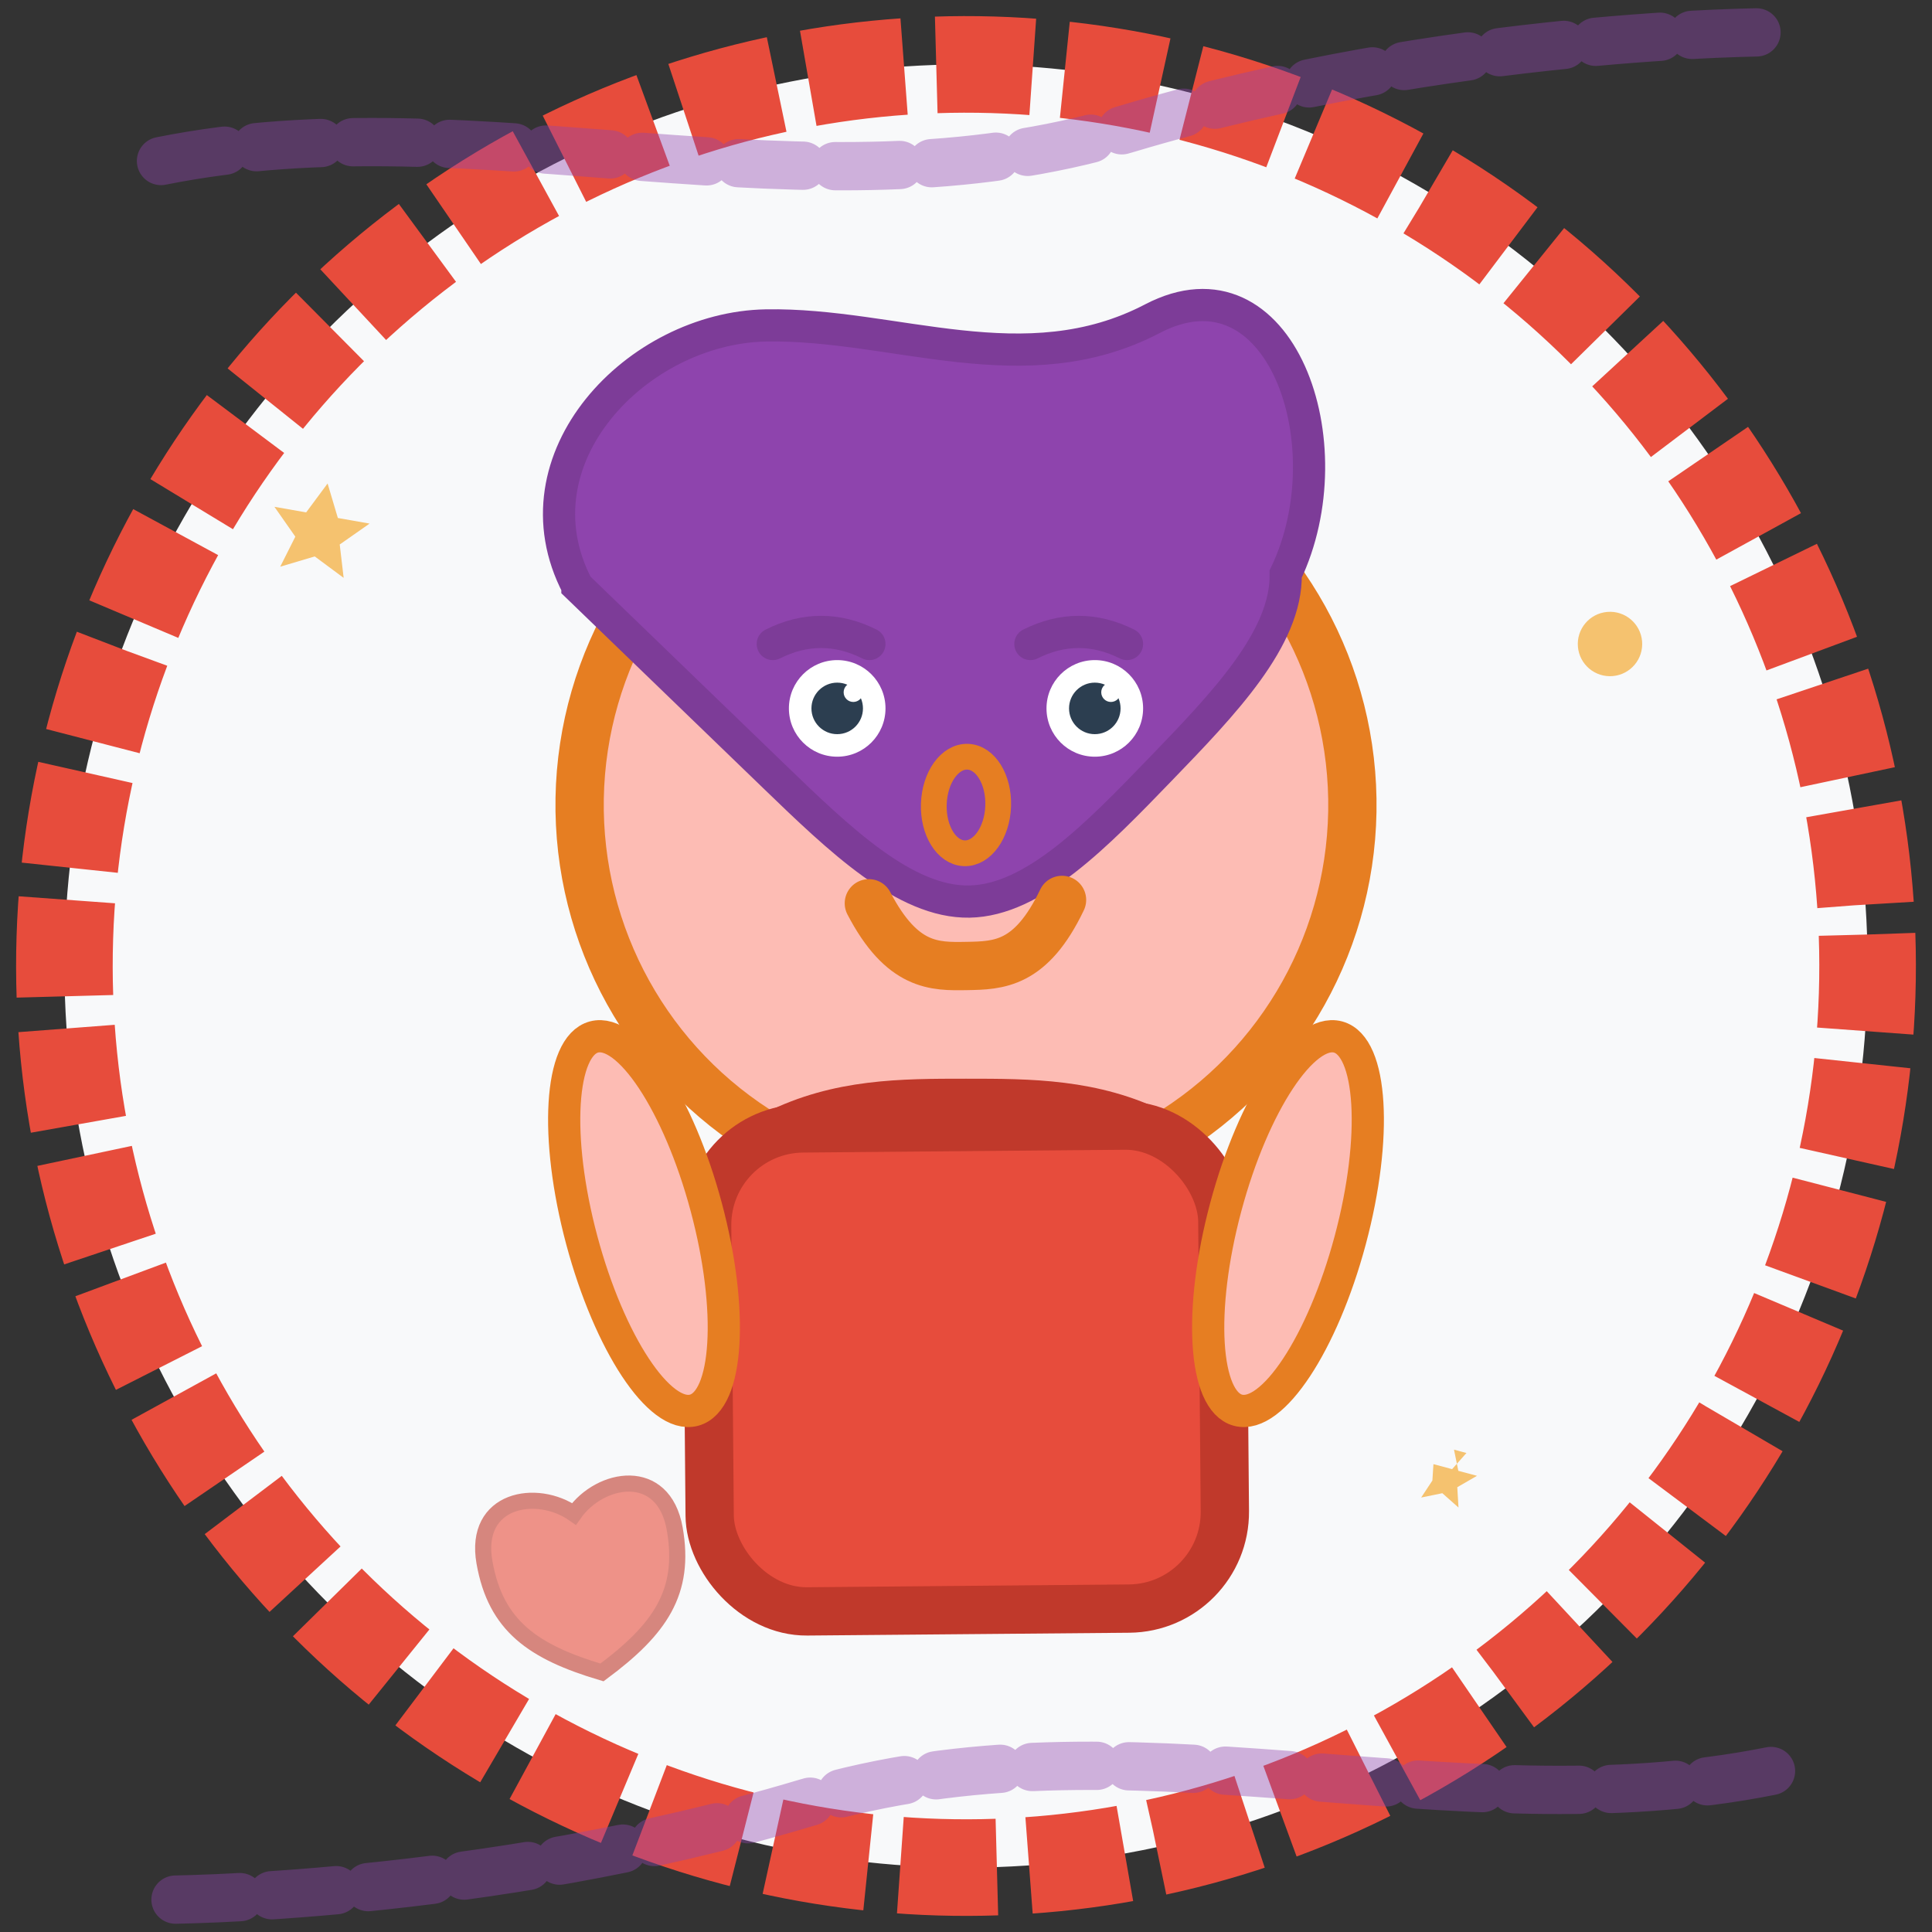 <svg width="60" height="60" viewBox="0 0 60 60" fill="none" xmlns="http://www.w3.org/2000/svg">
  <rect x="0" y="0" width="60" height="60" fill="#333333" stroke="none"/>
  <!-- Background circle -->
  <circle cx="30" cy="30" r="28" fill="#f8f9fa" stroke="#e74c3c" stroke-width="3" 
          stroke-dasharray="3,1" transform="rotate(-2 30 30)"/>
  
  <!-- Anna Kowalska - friendly woman -->
  <g transform="translate(30, 30)">
    <!-- Face -->
    <circle cx="0" cy="-5" r="12" fill="#fdbcb4" stroke="#e67e22" stroke-width="1.5" 
            transform="rotate(1 0 -5)"/>
    
    <!-- Hair -->
    <path d="M-12 -12c-2-4 2-8 6-8s8 2 12 0s6 4 4 8c0 2-2 4-4 6s-4 4-6 4s-4-2-6-4s-4-4-6-6z" 
          fill="#8e44ad" stroke="#7d3c98" stroke-width="1" transform="rotate(-1 0 -8)"/>
    
    <!-- Eyes -->
    <circle cx="-4" cy="-8" r="1.5" fill="white"/>
    <circle cx="4" cy="-8" r="1.5" fill="white"/>
    <circle cx="-4" cy="-8" r="0.8" fill="#2c3e50"/>
    <circle cx="4" cy="-8" r="0.8" fill="#2c3e50"/>
    <circle cx="-3.5" cy="-8.5" r="0.3" fill="white"/>
    <circle cx="4.5" cy="-8.5" r="0.3" fill="white"/>
    
    <!-- Eyebrows -->
    <path d="M-6 -10c1-0.5 2-0.5 3 0" stroke="#7d3c98" stroke-width="1" stroke-linecap="round"/>
    <path d="M2 -10c1-0.5 2-0.5 3 0" stroke="#7d3c98" stroke-width="1" stroke-linecap="round"/>
    
    <!-- Nose -->
    <ellipse cx="0" cy="-5" rx="1" ry="1.5" fill="none" stroke="#e67e22" stroke-width="0.8" 
             transform="rotate(2 0 -5)"/>
    
    <!-- Mouth (smiling) -->
    <path d="M-3 -2c1 2 2 2 3 2s2 0 3-2" stroke="#e67e22" stroke-width="1.5" 
          stroke-linecap="round" fill="none" transform="rotate(-1 0 -1)"/>
    
    <!-- Body -->
    <rect x="-8" y="5" width="16" height="15" rx="3" fill="#e74c3c" stroke="#c0392b" stroke-width="1.5" 
          transform="rotate(-0.5 0 12.5)"/>
    
    <!-- Collar -->
    <path d="M-6 5c2-1 4-1 6-1s4 0 6 1" stroke="#c0392b" stroke-width="1"/>
    
    <!-- Arms -->
    <ellipse cx="-10" cy="8" rx="2" ry="6" fill="#fdbcb4" stroke="#e67e22" stroke-width="1" 
             transform="rotate(-15 -10 8)"/>
    <ellipse cx="10" cy="8" rx="2" ry="6" fill="#fdbcb4" stroke="#e67e22" stroke-width="1" 
             transform="rotate(15 10 8)"/>
  </g>
  
  <!-- Decorative elements -->
  <g opacity="0.6">
    <!-- Happy sparkles -->
    <g fill="#f39c12">
      <path d="M10 15l0.5 1h1l-0.8 0.8l0.3 1-1-0.5-1 0.5l0.3-1L8.5 16h1l0.5-1z" transform="rotate(10 10 16)"/>
      <circle cx="50" cy="20" r="1" transform="rotate(-5 50 20)"/>
      <path d="M45 45l0.3 0.6h0.6l-0.5 0.5l0.2 0.6-0.6-0.3-0.6 0.3l0.2-0.6L44.5 45.6h0.6l0.3-0.6z" transform="rotate(15 45 45.6)"/>
    </g>
    
    <!-- Heart (satisfaction) -->
    <g transform="translate(15, 45) rotate(-10 3 3)">
      <path d="M3 2c-1-1-3-1-3 1s1 3 3 4c2-1 3-2 3-4s-2-2-3-1z" fill="#e74c3c" stroke="#c0392b" stroke-width="0.5"/>
    </g>
  </g>
  
  <!-- Hand-drawn frame elements -->
  <path d="M5 5c10-2 20 2 30-1s20-3 20-3" stroke="#8e44ad" stroke-width="1.5" 
        fill="none" opacity="0.4" stroke-linecap="round" stroke-dasharray="2,1"/>
  <path d="M55 55c-10 2-20-2-30 1s-20 3-20 3" stroke="#8e44ad" stroke-width="1.5" 
        fill="none" opacity="0.4" stroke-linecap="round" stroke-dasharray="2,1"/>
</svg>
